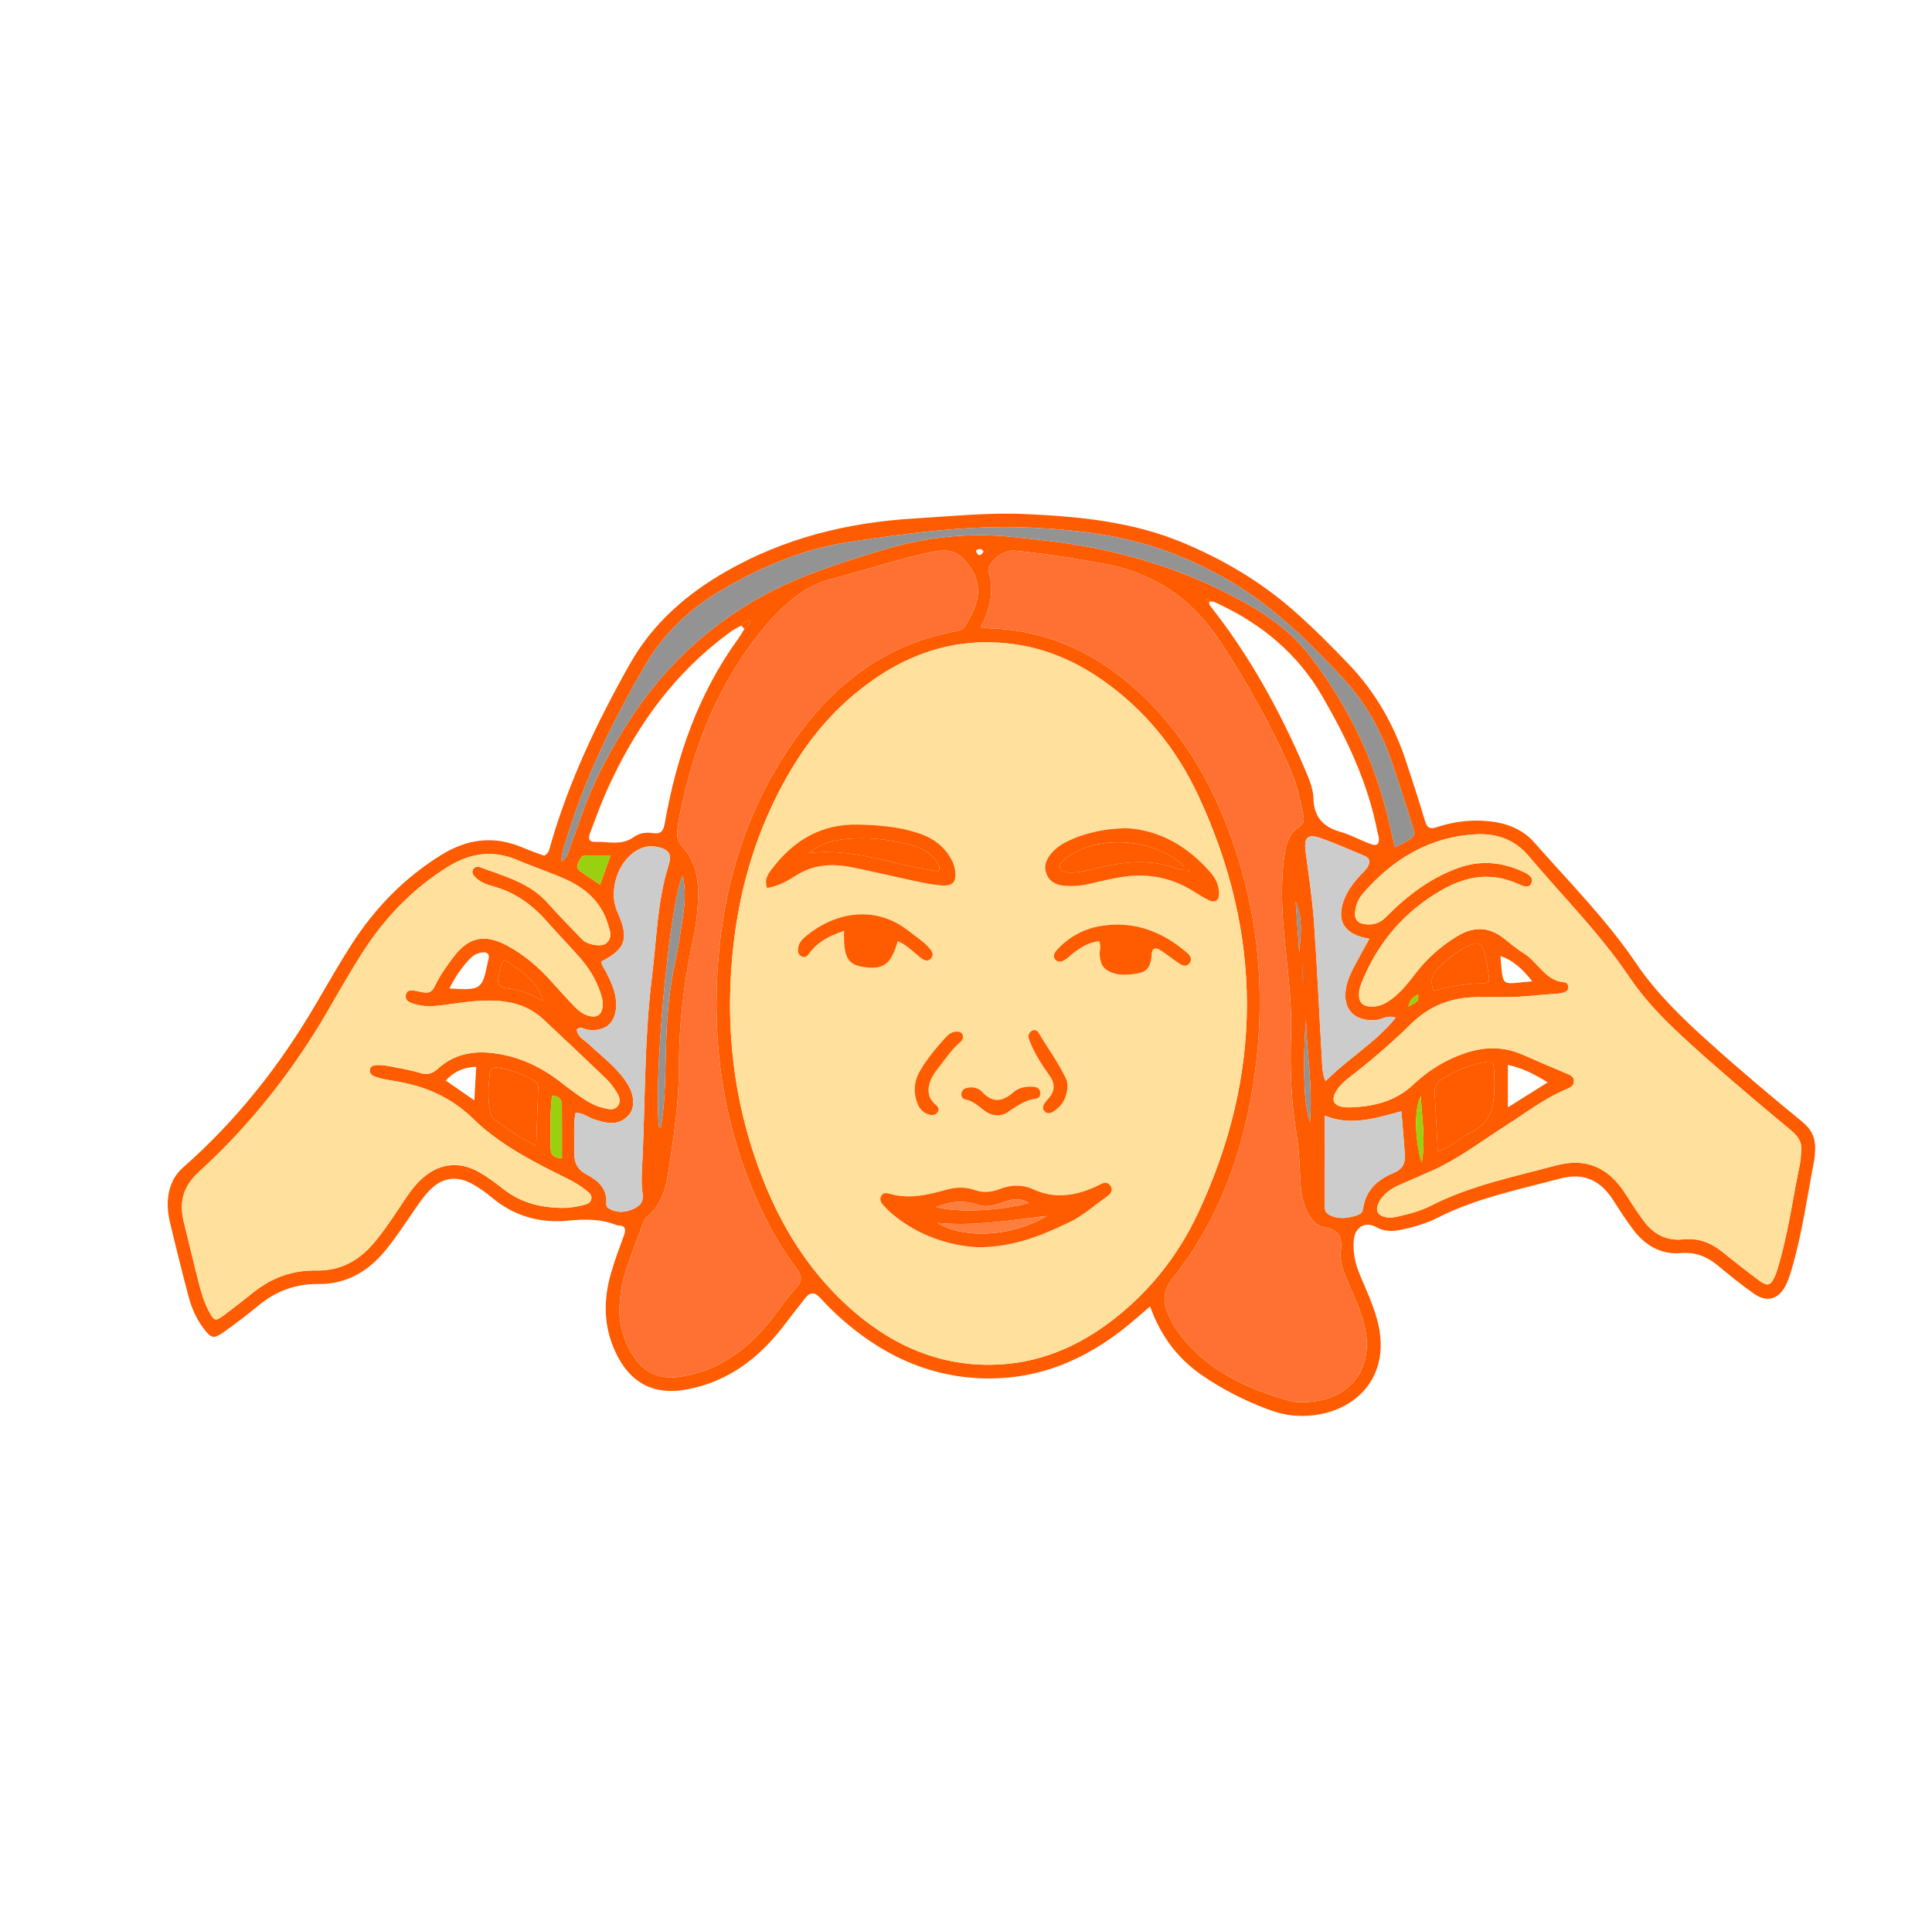 <svg xmlns="http://www.w3.org/2000/svg" viewBox="0 0 2515.45 2505.59"><defs><style>      .cls-1 {        fill: #ccc;      }      .cls-1, .cls-2, .cls-3, .cls-4, .cls-5, .cls-6, .cls-7, .cls-8 {        stroke-width: 0px;      }      .cls-2 {        fill: #99d00f;      }      .cls-3 {        fill: #ffe09c;      }      .cls-4 {        fill: none;      }      .cls-5 {        fill: #ff7133;      }      .cls-6 {        fill: #ff5b00;      }      .cls-7 {        fill: #939393;      }      .cls-8 {        fill: #ff7e3e;      }    </style></defs><g id="Capa_13" data-name="Capa 13"><path class="cls-6" d="M1497.41,1701.17c-10.81,9.28-19.19,16.73-27.84,23.85-57.91,47.66-123.36,74.26-199.38,69.41-66.92-4.27-123.81-32.41-173.59-76.1-10.09-8.85-19.66-18.38-28.71-28.29-6.89-7.54-12.92-7.93-19.14-.14-10.14,12.71-19.97,25.67-29.93,38.52-31.8,41.03-71.27,70.5-123.21,80.61-44.41,8.65-75.54-7.91-94.56-49.06-15.34-33.19-15.48-67.18-5.68-101.53,4.84-16.97,11.18-33.52,17.17-50.13,2.81-7.77,1.57-12.39-7.57-12.68-.7-.02-1.47,0-2.1-.26-20.6-8.32-41.31-8.07-63.46-5.87-36.2,3.6-70.13-5.92-98.9-30.04-7.55-6.33-15.72-12.15-24.27-17.04-21.38-12.23-40.57-9.63-57.6,8.28-7.74,8.14-14.09,17.68-20.5,26.98-12.05,17.47-23.56,35.3-37.19,51.64-22.52,27.01-50.74,43-86.37,42.66-29.77-.28-55.28,9.21-78.05,27.99-14.72,12.14-29.9,23.81-45.48,34.82-12.92,9.13-16.24,7.88-25.82-4.75-9.57-12.63-15.8-26.88-19.78-41.97-8.48-32.13-16.56-64.38-24.2-96.72-3.27-13.83-4.23-28.13-.5-42.1,2.96-11.08,8.5-21,17.28-28.7,69.83-61.23,126.45-133.17,173.27-213.12,15.37-26.24,30.41-52.71,46.87-78.27,30.25-46.99,68.35-86.18,116.29-115.83,33.85-20.93,68.25-25.51,105.14-10,9.71,4.08,19.69,7.5,28.8,10.94,6.42-3.03,6.77-8.27,8.06-12.77,23.95-83.48,60.94-161.25,103.46-236.6,29.71-52.65,73-90.73,125.17-120.64,76.67-43.96,159.21-64.02,246.75-69.21,48.03-2.85,95.9-7.89,144.09-5.64,69.43,3.23,138.24,9.83,203.41,36.93,52.67,21.91,101.15,50.43,144.21,88.06,25.62,22.39,49.55,46.46,72.99,71.04,34.29,35.95,58.22,78.11,73.83,125.07,8.7,26.17,17.19,52.41,25.07,78.83,2.69,9.01,6.65,10.61,15.23,7.79,23.11-7.61,46.79-10.41,71.16-7.36,21.95,2.74,41.41,10.93,55.95,27.44,45.33,51.45,93.87,100.29,132.5,157.31,26.09,38.5,59.14,70.46,93.27,101.22,39.93,35.98,81.02,70.73,122.67,104.72,12.51,10.21,17.54,21.41,17.04,36.4-.17,4.94-.4,9.95-1.33,14.79-9.22,47.85-15.75,96.27-29.78,143.11-2.02,6.74-4.24,13.58-7.51,19.77-9.2,17.44-24.45,21.7-40.61,10.35-16.19-11.37-31.66-23.84-46.86-36.52-14.21-11.85-29.23-18.24-48.48-16.62-26.03,2.19-46.65-9.88-62.09-30.3-9.37-12.39-17.81-25.52-26.19-38.62-16.37-25.58-38.32-36.34-68.71-28.24-53.9,14.36-108.82,25.32-159.21,50.76-15.21,7.68-31.51,12.59-48.21,15.99-11.21,2.28-21.71,2.7-32.7-3.53-13.64-7.73-27.23.19-28.87,15.9-1.4,13.49.71,26.88,5.31,39.67,3.11,8.64,6.91,17.03,10.53,25.47,5.57,13.01,10.84,26.1,14.53,39.81,21.88,81.15-37.99,128.73-105.48,124.89-12.77-.73-25.15-3.93-37.13-8.45-30.59-11.52-59.61-26.25-86.4-44.9-31-21.59-52.97-50.59-66.67-89.04ZM965.29,814.65c-11.12,4.88-20.4,12.56-29.77,20.01-66.26,52.61-112.34,120.32-146.37,196.86-7.73,17.38-14,35.41-20.88,53.17-2.39,6.16-2.27,11.85,6.17,11.55,17.14-.6,34.96,5.39,51.06-6.41,6.85-5.03,15.98-6.31,24.47-4.99,11.43,1.78,13.92-3.51,15.72-13.68,15.35-86.41,43.45-167.86,95.63-239.65,2.88-3.96,5.26-8.29,7.87-12.45,3.86-2.75,7.42-5.71,8.17-11.07-5.41.06-8.77,3.3-12.08,6.67ZM1575.41,783.33c-.41-2.51-2.12-3.2-4.34-2.91-.55.07-1.02.79-1.52,1.21,1.54,1.09,3.07,2.18,4.61,3.27.46,1.31.61,2.87,1.43,3.91,51.15,64.78,90.64,136.3,123.03,211.96,5.31,12.41,11.07,25.26,11.4,38.41.62,24.8,12.62,37.68,35.53,44.18,13.49,3.83,26.01,10.97,39.25,15.85,8.29,3.05,11.52-.25,10.31-9.2-.28-2.08-1.18-4.08-1.57-6.15-12.24-64.07-39.78-121.85-72.24-177.75-31.66-54.52-77.6-92.64-133.92-119.31-3.83-1.81-7.47-4.09-11.98-3.47ZM950.48,1305.19c-.2,67.09,9.63,132.63,30.54,196.31,26.04,79.31,65.96,150.22,129.81,205.61,51.42,44.61,110.5,70.93,179.7,70.06,61.16-.77,114.38-23.56,161.76-61.04,46.34-36.66,82.07-82.39,107.05-135.45,85.35-181.3,85.41-363.57.69-545-28.55-61.15-70.45-112.64-126.58-151.41-34.87-24.08-73-40.21-115.26-45.72-77.99-10.16-144.98,15.26-204.29,64.2-36.42,30.06-65.28,66.64-88.62,107.56-52.13,91.38-73.79,190.51-74.81,294.86ZM1959.3,1298.46c-12.73,0-25.45-.17-38.18.03-32.56.51-60.5,11.73-83.98,34.83-25.23,24.82-52.05,47.9-80.11,69.52-7.28,5.61-14.22,11.89-18.5,20.22-5.03,9.79-1.67,16.33,9.28,18.34,4.13.76,8.47.71,12.69.51,29.66-1.42,57.05-8.3,79.6-29.63,19.71-18.64,42.51-32.68,68.53-41.3,25.25-8.36,49.92-8.26,74.45,2.64,18.73,8.32,37.62,16.28,56.51,24.23,4.72,1.99,9.56,3.87,9.69,9.78.13,5.85-4.4,8.42-9.13,10.38-29.02,12.02-53.67,31.26-79.89,47.96-30.99,19.74-60.29,42.28-93.96,57.62-14.14,6.45-28.5,12.4-42.74,18.64-11.89,5.21-22.63,11.9-28.54,24.1-4.78,9.87-1.48,16.42,9.24,18.65,5.64,1.17,11.21.17,16.79-1.1,14.52-3.32,28.89-7.19,42.19-13.96,51.56-26.24,107.85-37.61,163.08-52.39,39.93-10.68,68.93,3.8,90.3,37.51,7.57,11.94,15.33,23.8,23.73,35.16,12.68,17.16,29.84,25.94,51.44,23.64,19.64-2.08,36.01,4.5,50.98,16.51,15.45,12.4,30.93,24.78,46.86,36.53,12.19,8.99,15.74,7.66,21.83-6.23,1.41-3.22,2.38-6.65,3.41-10.02,13.53-44.76,19.29-91.17,28.99-136.74.88-4.12.5-8.49,1.17-12.67,1.99-12.53-3.11-20.98-12.83-29.05-38.62-32.11-77.09-64.44-114.6-97.83-34.87-31.05-69.67-62.6-95.94-101.64-38.51-57.23-87.31-105.75-131.48-158.18-17.81-21.14-41.54-29.52-68.12-28.14-60.82,3.16-108.67,32.22-147.75,77.36-5.65,6.52-8.98,14.49-9.92,23.1-1.15,10.66,3.2,15.67,14.05,16.74,10.29,1.01,18.39-1.59,26.37-9.67,27.02-27.32,57.18-50.57,93.95-63.78,28.1-10.09,55.68-7.84,82.56,4.21,6.89,3.09,16.79,7.61,12.19,16.47-3.64,7.01-12.73,2.04-19.18-.74-34.11-14.69-66.13-8.92-97.38,9.02-47.12,27.05-80.85,65.66-102.05,115.5-2.5,5.89-5.02,11.73-5.43,18.19-.81,12.69,4.54,18.1,17.51,17.94,10.48-.13,18.96-5.02,26.86-11.27,11.77-9.32,20.82-21.12,29.91-32.89,14.88-19.26,32.93-34.91,53.69-47.59,20.28-12.38,39.98-12.57,59.27,1.94,9.04,6.8,17.51,14.53,27.13,20.37,18.75,11.39,27.93,36.23,53.6,37.92,2.51.17,4.61,3.08,4.64,6.33.03,3.28-2.14,5.42-4.66,6.37-3.24,1.22-6.84,1.79-10.33,2-22.58,1.33-45.07,4.71-67.79,4.52ZM731.64,1572.88c7.19.32,16.99-1.03,26.66-3.35,4.81-1.15,10.21-2.15,11.56-7.75,1.39-5.75-3.31-9.05-7.07-12.04-12.28-9.75-26.56-16.12-40.46-23.09-38.08-19.1-75.59-39.83-106.07-69.63-29.39-28.72-63.88-43.23-103.22-49.41-6.98-1.1-13.99-2.35-20.77-4.27-5.36-1.52-12.12-3.85-10.72-10.78,1.07-5.32,7.33-5.92,12.49-5.65,3.52.19,7.08.4,10.53,1.09,13.86,2.77,28,4.74,41.43,8.94,10.12,3.17,16.85,1.42,24.62-5.63,20.15-18.29,44.46-23.19,71.12-19.98,33.34,4.01,62.33,17.52,88.51,38.03,10.01,7.84,20.27,15.42,30.88,22.41,7.65,5.04,15.96,9.08,25.08,11.17,6.36,1.46,13.18,3.3,17.83-2.39,5.33-6.52,1.93-13.6-1.94-19.56-3.82-5.88-8.12-11.68-13.17-16.51-27.06-25.95-54.33-51.68-81.72-77.29-13.83-12.93-30.27-20.05-49.2-22.79-25.71-3.72-50.82.26-76.02,3.79-12.7,1.78-25.4,3.34-37.95.37-7.23-1.71-17.88-3.87-15.52-13.5,2.11-8.6,11.73-4.72,18.53-3.58,1.4.23,2.8.45,4.18.74,8.1,1.69,11.7-1.28,15.53-9.29,6.33-13.27,15.16-25.54,24.14-37.31,19.43-25.46,40.29-29.77,68.84-14.55,22.71,12.11,41.96,28.7,59.01,47.93,9.39,10.58,18.93,21.04,28.73,31.24,5.4,5.62,11.52,10.58,19.29,12.67,10.36,2.79,16.49-1.36,17.82-11.98.81-6.48-.94-12.59-2.98-18.69-5.7-17.06-15.05-32.02-26.79-45.39-14-15.95-28.89-31.12-42.9-47.07-19.15-21.8-41.7-37.97-70.03-45.66-8.15-2.21-16.26-5.14-22.56-11.25-3.11-3.02-5.94-6.62-3.1-11.09,2.15-3.4,5.96-3.61,9.46-2.29,30.99,11.63,63.69,19.82,87.11,46.07,14.6,16.36,29.91,32.1,45.2,47.83,6.91,7.11,25.12,10.17,31.22,5.03,8.8-7.4,4.84-16.7,2.16-25.44-8.48-27.68-28.12-45.52-53.29-57.19-20.49-9.5-42.2-16.3-62.96-25.27-32.72-14.15-62.85-10.08-92.77,8.68-45.92,28.81-82.18,66.85-111.03,112.19-15.18,23.86-29.27,48.44-43.4,72.95-45.6,79.06-101.45,150.14-168.82,211.55-21.44,19.54-26.17,40.32-19.59,66.41,6.74,26.74,12.96,53.61,19.8,80.32,3.16,12.32,6.98,24.53,13.11,35.78,6.47,11.89,8.34,12.37,19,4.38,13.02-9.76,25.9-19.72,38.57-29.92,24.11-19.4,51.35-29.02,82.43-28.43,30.38.58,54.61-12.53,73.93-35.39,13.73-16.25,25.48-33.93,37.18-51.65,7.02-10.63,14.12-21.22,23.31-30.18,22.75-22.19,50.08-26.26,77.59-10.49,10.99,6.3,21.21,14.09,31.24,21.91,21.58,16.81,46.2,23.88,75.93,24.3ZM1276.71,816.88c5.54.69,8.3,1.26,11.08,1.34,71.73,1.87,133.29,29.03,186.78,75.7,56.15,49,94.87,110.16,121.79,178.97,45.26,115.66,54.35,235.03,32.31,356.68-15.59,86.05-46.88,166.15-101.94,235.04-12.86,16.08-13.02,30.11-6.04,46.58,3.28,7.75,7.43,15.33,12.34,22.16,36.26,50.41,89.04,74.56,146.46,90.96,5.99,1.71,12.65,1.71,18.97,1.56,60.35-1.43,92.86-45.29,77.19-103.56-4.62-17.19-12.27-33.12-19.12-49.39-5.79-13.76-12.44-27.92-10.87-42.76,1.86-17.53-.24-28.36-20.67-31.81-12.95-2.19-20.79-14.08-25.52-26.48-3.28-8.6-5.27-17.56-5.9-26.84-1.54-22.58-1.61-45.44-5.36-67.66-7.21-42.84-8.72-85.82-7.31-129.01,1.12-34.08-2.37-67.79-5.93-101.59-4.67-44.33-8.97-88.75-2.55-133.33,2.07-14.36,5.94-27.94,18.81-36.49,5.61-3.72,7.17-7.86,5.86-14.23-4.01-19.38-7.57-38.77-15.48-57.18-25.2-58.64-56.32-113.88-91.01-167.47-36.25-55.98-85.04-91.06-150.91-103.45-39.67-7.46-79.4-13.88-119.56-17.57-14.77-1.36-36.41,16.3-32.87,28.1,7.48,24.9,1.83,47.34-10.52,71.74ZM806.48,1709.17c-.02,14.2,5.48,35.35,14.79,51.44,15.64,27.05,36.59,36.91,67.64,31.62,45.5-7.75,80.82-32.45,109.77-67.11,13.14-15.73,24.33-33.14,38.03-48.31,8.68-9.61,7.32-15.59.18-25.1-21.29-28.36-38.3-59.35-52.51-91.88-43.14-98.75-57.64-202.27-49.25-308.99,7.07-89.92,30.62-175.51,77.43-253.36,53.84-89.54,125.59-156.22,232.62-175.67,5.13-.93,9.2-2.38,12-7.32,6.31-11.11,12.68-22.19,15.12-34.87,3.79-19.68-3.28-35.69-16.41-50.3-12.09-13.45-25.55-14.05-42.19-10.65-44.42,9.08-87.18,24.03-130.98,35.16-19.73,5.01-36.61,14.43-52.09,27.21-13.15,10.86-25.01,22.95-35.84,36.06-52.41,63.42-84.9,136.4-103.51,216.04-3.7,15.83-7.77,31.56-9.32,47.83-.77,8.05-.18,14.81,6,21.32,15.4,16.23,20.62,36.46,20.95,58.42.33,22.08-2.55,43.89-7.13,65.26-11.46,53.46-17.83,107.37-17.76,162.04.07,46.87-6.89,93.04-14.03,139.17-3.29,21.24-9.06,41.57-26.59,56.21-3.35,2.8-5.11,6.56-6.59,10.66-6.5,17.94-13.66,35.65-19.76,53.71-6.12,18.11-10.76,36.64-10.56,61.4ZM1816.25,1103.22c5.05-2.42,7.64-3.5,10.07-4.85,16.88-9.35,17.02-9.42,11.46-26.96-8.11-25.62-16.16-51.26-24.79-76.7-13.54-39.93-32.8-76.77-61.42-108.12-30.09-32.96-61.43-64.67-96.32-92.64-40.09-32.13-84.48-56.7-132.51-74.81-58.33-21.99-119.25-29.2-181-32.06-78.94-3.66-156.63,6.94-234.43,18.42-61.47,9.07-116.84,32.68-169.57,63.91-40.3,23.86-73.5,55.34-97.19,95.93-42.48,72.77-79.32,148.17-103.56,229.21-2.59,8.65-6.43,17.14-5.77,27.14,8.13-4.89,9.04-13.17,11.71-20.2,8.94-23.59,16.41-47.8,26.36-70.94,14.14-32.87,31.83-64.02,51.3-94.05,39.89-61.52,90.84-111.31,153.7-149.79,54.48-33.36,114.15-52.11,174.48-70.41,55-16.68,110.66-22.98,167.72-17.22,23.22,2.34,46.46,4.77,69.55,8.09,87.03,12.5,169.23,39.13,245.43,83.69,29.12,17.03,54.66,37.88,75.13,64.64,49.24,64.38,83.71,135.82,101.91,214.95,2.34,10.19,4.8,20.36,7.73,32.78ZM783.11,1252.07c.26,5.84,4.35,10.05,6.77,14.95,6.6,13.39,12.74,26.88,12.37,42.26-.55,23.22-14.4,34.72-37.37,31.58-4.45-.61-8.97-5.05-13.98-.29.97,9.63,9.52,13.4,15.44,18.91,16.02,14.92,33.67,28.22,46.77,46.02,12.93,17.57,15.02,36.02,5.16,46.84-13.34,14.64-29.25,10.22-45.21,5.12-7.66-2.45-14.11-9.06-23.87-8.06-2.91,17.73-1.02,34.59-1.39,51.39-.3,13.38,3.85,22.22,16.42,28.82,14.67,7.7,27.01,18.63,25.09,38.18-.17,1.74,1.07,4.49,2.52,5.37,9.72,5.99,20.1,6.17,30.49,1.99,8.98-3.61,16.06-8.35,14.33-20.27-1.31-9.03-1.5-18.36-1.01-27.5,4.62-85.35,2.69-171.01,13.28-256.08,6.01-48.28,6.71-97.25,21.48-144.27,4.63-14.75.94-20.43-13.3-23.91-10.06-2.46-19.54-.71-28.52,4.65-24.66,14.72-36.68,53.04-24.79,79.53,15.61,34.76,11.32,48.27-20.7,64.76ZM1782.93,1222.42c-33.31-5.13-44.18-24.21-32.17-52.96,4.68-11.2,12.11-20.66,20.19-29.61,3.3-3.66,7.35-6.88,9.79-11.04,3.09-5.27,3.32-11.13-3.64-14.03-19.52-8.15-38.85-16.9-58.82-23.76-16.15-5.55-20.8.3-18.39,18.06,4.17,30.72,8.76,61.47,10.95,92.36,4.2,59.12,6.72,118.35,10.25,177.52.55,9.19.32,18.84,4.75,28.94,29.65-29.94,65.07-50.06,91.33-82.6-11.09-4.18-18.24,2.64-26.42,3.13-27.76,1.66-43-14.45-38.29-41.68,1.84-10.62,6.46-20.13,11.36-29.5,5.86-11.21,12.13-22.19,19.09-34.85ZM1824.61,1447.1c-32.89,8.82-65.37,19.73-99.69,5.73,0,40.29.09,79.71-.09,119.12-.03,7.19,4.36,9.79,9.91,11.82,11.25,4.11,22.16,2.08,33.07-1.63,4.64-1.57,6.42-4.52,7.09-9.22,3.4-23.62,19.38-37.23,39.65-45.6,12.3-5.08,15.36-13.23,14.53-24.64-1.32-18.23-2.92-36.43-4.49-55.58ZM1871.95,1499.69c18.51-7.54,31.1-19.2,45.87-26.64,20.69-10.42,26.05-28.05,27.53-48.36.71-9.8.39-19.72-.02-29.56-.54-13.07-1.91-14.21-15.35-11.49-18.81,3.8-36.14,11.33-52.44,21.55-7.51,4.71-10.21,10.58-9.62,19.29,1.6,23.81,2.61,47.67,4.05,75.21ZM698.1,1492.23c.94-26.93,1.81-51.3,2.63-75.66.16-4.73-2.28-7.78-6.33-10.02-14.29-7.91-29.29-13.66-45.51-16.22-7.1-1.12-10.67,1.57-11.39,8.55-1.6,15.46-2.44,30.9.18,46.35.85,5.01,2.16,9.74,6.48,12.81,16.47,11.7,32.62,23.96,53.95,34.2ZM858.38,1468.96c3.44-2.36,2.83-6.13,3.34-9.52,4.56-30.16,4.32-60.6,5.18-90.97,1.06-37.47,3.36-74.76,11.35-111.59,4.79-22.06,8.03-44.49,11.37-66.83,2.34-15.67,3.04-31.46-.56-50.22-17.63,33.52-39.18,276.45-30.68,329.13ZM1865.85,1289.93c22.12-4.96,43.39-9.67,65.31-9.39,4.91.06,8.46-2.13,7.52-7.58-2.03-11.79-2.96-23.77-6.88-35.25-3.4-9.93-9.71-11.22-18.08-7.2-17.4,8.36-32.44,20-45.04,34.58-6.14,7.1-5,15.47-2.83,24.84ZM1963.24,1442c17.56-11.02,33.85-21.24,51.92-32.57-17.1-10.41-32.7-18.71-51.92-22.74v55.31ZM585.14,1287.18c41.12,2.64,42.79,1.44,49.98-34.4.28-1.38.78-2.72,1.06-4.1,1.38-6.8-2.11-9.21-8.22-8.45-5.71.72-10.91,3.02-15.05,7.17-11.46,11.48-20.3,24.71-27.77,39.78ZM657.01,1249.55c-6.79,8.2-6.54,16.08-8,23.57-1.74,8.98,1.66,13.05,10.44,13.8,15.42,1.31,29.6,7,47.56,16.17-8.97-30.08-31.75-39.36-50-53.55ZM617.62,1432.87c.88-15.83,1.63-29.32,2.43-43.74-16.82.64-28.98,6.29-39.74,17.9,13.02,9.02,24.19,16.75,37.31,25.84ZM718.69,1426.66c-2.7,22.51-1.89,45.01-1.83,67.48.02,7.82,2.16,14.06,14.77,13.9,0-23.12.17-46.29-.1-69.46-.09-7.29-4.26-11.58-12.83-11.91ZM795,1113.86c-12.86,0-21.96.22-31.05-.07-7.54-.24-8.91,5.58-11.26,10.54-2.79,5.9.71,9,5.21,11.91,7.42,4.8,14.67,9.88,23.4,15.8,4.57-12.74,8.52-23.74,13.69-38.18ZM1994.94,1277.91c-13.25-17.65-27.42-28.68-41.44-32.93,4.03,42.36-.55,36.32,41.44,32.93ZM1705.51,1461.87c4.1-48.45-4.65-94.95-5.1-134.78-1.41,16.16-2.58,39.29-2.39,62.49.2,23.84.43,47.65,7.49,72.29ZM1849.91,1427.52c-8.85,15.78-7.88,57,1.12,86.46,5.37-30.25.29-56.7-1.12-86.46ZM1691.62,1240.25c1.43-21.37,5.64-42.95-4.7-66.03,1.69,23.72,3.19,44.87,4.7,66.03ZM1833.85,1310.97c4.83-4.36,15.36-4.67,12.15-15.98-6.72,3.8-11.33,8.3-12.15,15.98ZM1696.56,1279.25c-.29-.26-.58-.53-.87-.79v-22.27c.29,0,.58-.01.87-.02v23.08ZM1280.54,718.47c-1.33-3.51-3.88-3.78-6.44-3.23-1.68.36-4.45.79-2.87,3.66,1.15,2.09,2.41,5.16,5.68,3.56,1.56-.76,2.54-2.74,3.62-3.99Z"></path><path class="cls-3" d="M950.48,1305.19c1.01-104.35,22.68-203.48,74.81-294.86,23.34-40.92,52.2-77.51,88.62-107.56,59.31-48.94,126.3-74.36,204.29-64.2,42.25,5.5,80.39,21.63,115.26,45.72,56.13,38.77,98.03,90.26,126.58,151.41,84.72,181.43,84.66,363.7-.69,545-24.98,53.07-60.71,98.8-107.05,135.45-47.38,37.48-100.6,60.27-161.76,61.04-69.2.87-128.28-25.45-179.7-70.06-63.85-55.39-103.76-126.3-129.81-205.61-20.91-63.68-30.75-129.22-30.54-196.31ZM1272.64,1624.1c47.41.08,83.74-15.44,119.57-32.54,17.99-8.59,32.73-22.1,48.88-33.46,4.65-3.27,8.87-8.16,4.57-14.31-3.44-4.92-8.49-3.93-13.28-1.4-2.49,1.32-5.05,2.52-7.63,3.67-26.22,11.65-52.43,15.11-79.74,2.54-13.93-6.41-29.01-5.84-43.44-.2-10.96,4.29-21.61,5.18-32.98,1.1-12.34-4.42-25.16-3.42-37.59.09-24.01,6.77-48,12.08-72.94,4.9-4.16-1.2-8.72-1.53-11,3.29-2.08,4.39.1,8.35,2.98,11.53,3.78,4.17,7.78,8.22,12.12,11.81,33.95,28.11,73.55,40.92,110.49,42.98ZM998.67,1156.23c14.76-2.21,26.65-9.1,37.61-16.1,23.23-14.85,47.75-15.88,73.29-10.72,26.94,5.43,53.68,11.86,80.57,17.55,11.7,2.48,23.49,5.14,35.37,6.02,15.61,1.16,20.25-4.83,17.81-20.41-1.23-7.84-4.79-14.71-9.37-21.06-9.9-13.72-23.6-21.89-39.44-26.99-25.13-8.08-51.11-10.16-77.24-10.75-47.66-1.08-83.9,20.48-112,57.52-5,6.6-10.52,13.44-6.59,24.95ZM1466.38,1078.42c-27.67.77-51.09,5.51-73.29,15.6-8.4,3.82-16.28,8.55-22.65,15.43-7.68,8.3-12.27,17.68-7.7,28.95,4.19,10.33,13.18,14.23,23.7,15.04,9.92.76,19.77.17,29.52-2.03,13.1-2.96,26.17-6.1,39.36-8.58,34.73-6.53,67.51-1.46,97.84,17.29,6.61,4.09,13.19,8.31,20.12,11.81,8.38,4.24,13.78,1.09,13.85-8.07.09-10.32-4.02-19.57-10.58-27.15-29.94-34.64-66.9-55.94-110.18-58.29ZM1098.99,1212.06c-1,33.89,4.49,43.78,24.31,46.95,26.76,4.28,36.88-3.02,45.46-33.35,11.65,4.34,19.73,13.42,29.03,20.77,4.58,3.62,9.98,7.14,14.75,1.09,3.69-4.67.55-9.47-2.85-13.27-8.08-9.03-18.35-15.41-27.83-22.78-40.66-31.64-92.14-25.73-132.51,7.62-4.4,3.63-8.46,7.64-9.76,13.48-1.12,5.06-1.13,10.23,4.22,12.89,4.77,2.37,7.64-.97,10.31-4.63,10.87-14.87,26.32-22.51,44.87-28.78ZM1431.06,1225.54c3.4,7.39.12,12.85.74,18.35.81,7.22,2.27,14.46,8.45,18.67,13.28,9.05,28.36,7.3,42.89,4.58,12.61-2.37,15.62-12.57,16.24-24.01.57-10.53,6.7-9.05,12.88-4.95,7.62,5.05,14.73,10.9,22.36,15.93,4.76,3.14,10.46,5.98,14.64-.69,3.25-5.19.07-9.36-3.91-12.78-31.39-27.04-67.18-41.12-109.01-35.27-23.73,3.32-44.19,14.02-60.43,31.95-2.81,3.1-5.4,7.31-2.46,11.48,3.62,5.14,8.8,3.75,13.14,1,4.14-2.62,7.61-6.26,11.55-9.23,9.59-7.23,19.59-13.62,32.92-15ZM1245.76,1343.36c-6.19-.03-10.79,3.34-14.6,7.58-12.27,13.65-24.16,27.73-33.4,43.62-6.99,12.03-8.69,25.4-4.47,38.89,2.61,8.33,7.28,15.42,16.42,17.92,4.27,1.17,8.58.78,11.23-3.38,2.39-3.73.18-7.1-2.5-9.27-10.38-8.43-11.32-19.23-7.32-30.63,2.05-5.85,5.75-11.36,9.65-16.27,9.63-12.13,18.09-25.28,30.08-35.46,2.87-2.43,3.74-6.2,2.14-9.66-1.27-2.73-4.3-3.34-7.23-3.35ZM1389.92,1413.99c-.39-2.44-.25-5.49-1.38-7.95-9.93-21.78-24.45-40.87-36.42-61.46-1.55-2.67-5.55-4.64-9.24-1.95-3.11,2.27-4.52,5.68-3.45,9.24,1.4,4.68,3.41,9.21,5.53,13.62,5.82,12.08,13.04,23.31,20.94,34.13,7.54,10.33,8.5,20.57-.62,30.61-1.89,2.08-3.8,4.19-5.32,6.53-2,3.09-2.89,6.71-.4,9.79,3.2,3.96,7.57,3.46,11.4,1.11,12.38-7.59,18.3-18.98,18.96-33.69ZM1300.63,1452.48c2.36-.7,6.12-1.02,8.98-2.79,12.45-7.72,23.8-17.4,39.28-19.08,3.56-.39,5.91-3.8,5.56-7.8-.45-5.07-4.1-7.14-8.6-7.58-9.44-.92-19,.85-25.91,6.8-14.43,12.41-27.26,15.11-41.4-.31-4.73-5.16-12.19-6.85-19.62-5.04-3.68.89-6.38,3.12-7.1,6.86-.77,4,1.42,7.51,4.98,8.12,11.11,1.91,18.29,10,26.89,15.89,4.78,3.27,10.08,4.8,16.94,4.93Z"></path><path class="cls-3" d="M1959.3,1298.46c22.72.19,45.21-3.19,67.79-4.52,3.49-.2,7.09-.78,10.33-2,2.52-.95,4.69-3.09,4.66-6.37-.03-3.25-2.13-6.17-4.64-6.33-25.67-1.69-34.85-26.53-53.6-37.92-9.62-5.84-18.09-13.57-27.13-20.37-19.29-14.51-38.99-14.32-59.27-1.94-20.76,12.68-38.81,28.32-53.69,47.59-9.09,11.77-18.14,23.57-29.91,32.89-7.89,6.25-16.37,11.14-26.86,11.27-12.98.16-18.32-5.25-17.51-17.94.41-6.46,2.92-12.31,5.43-18.19,21.2-49.84,54.93-88.46,102.05-115.5,31.24-17.94,63.27-23.71,97.38-9.02,6.45,2.78,15.54,7.75,19.18.74,4.6-8.86-5.3-13.39-12.19-16.47-26.89-12.05-54.47-14.31-82.56-4.21-36.77,13.21-66.93,36.45-93.95,63.78-7.99,8.08-16.08,10.68-26.37,9.67-10.85-1.07-15.2-6.07-14.05-16.74.93-8.61,4.27-16.58,9.92-23.1,39.08-45.14,86.93-74.2,147.75-77.36,26.58-1.38,50.31,7,68.12,28.14,44.17,52.43,92.96,100.95,131.48,158.18,26.27,39.04,61.07,70.59,95.94,101.64,37.51,33.39,75.98,65.72,114.6,97.83,9.71,8.07,14.81,16.53,12.83,29.05-.66,4.18-.29,8.55-1.17,12.67-9.71,45.57-15.46,91.98-28.99,136.74-1.02,3.38-1.99,6.8-3.41,10.02-6.09,13.9-9.64,15.22-21.83,6.23-15.93-11.75-31.41-24.13-46.86-36.53-14.97-12.01-31.34-18.6-50.98-16.51-21.6,2.29-38.75-6.48-51.44-23.64-8.4-11.36-16.16-23.22-23.73-35.16-21.37-33.71-50.37-48.2-90.3-37.51-55.23,14.78-111.52,26.14-163.08,52.39-13.29,6.77-27.67,10.64-42.19,13.96-5.58,1.28-11.15,2.28-16.79,1.1-10.72-2.23-14.02-8.78-9.24-18.65,5.91-12.19,16.66-18.89,28.54-24.1,14.24-6.23,28.6-12.19,42.74-18.64,33.67-15.35,62.97-37.89,93.96-57.62,26.22-16.7,50.87-35.94,79.89-47.96,4.73-1.96,9.26-4.53,9.13-10.38-.13-5.92-4.97-7.8-9.69-9.78-18.89-7.95-37.78-15.91-56.51-24.23-24.53-10.9-49.2-11-74.45-2.64-26.02,8.62-48.82,22.66-68.53,41.3-22.56,21.32-49.95,28.21-79.6,29.63-4.22.2-8.56.25-12.69-.51-10.95-2.01-14.32-8.55-9.28-18.34,4.28-8.33,11.22-14.61,18.5-20.22,28.06-21.62,54.89-44.7,80.11-69.52,23.48-23.1,51.41-34.31,83.98-34.83,12.72-.2,25.45-.03,38.18-.03Z"></path><path class="cls-3" d="M731.64,1572.88c-29.73-.42-54.35-7.48-75.93-24.3-10.03-7.81-20.24-15.61-31.24-21.91-27.51-15.76-54.83-11.7-77.59,10.49-9.19,8.96-16.3,19.55-23.31,30.18-11.7,17.72-23.45,35.4-37.18,51.65-19.32,22.86-43.56,35.97-73.93,35.39-31.09-.59-58.33,9.03-82.43,28.43-12.67,10.2-25.56,20.16-38.57,29.92-10.66,8-12.52,7.51-19-4.38-6.13-11.25-9.95-23.46-13.11-35.78-6.84-26.71-13.06-53.58-19.8-80.32-6.58-26.09-1.86-46.87,19.59-66.41,67.38-61.41,123.23-132.49,168.82-211.55,14.14-24.51,28.22-49.09,43.4-72.95,28.85-45.34,65.11-83.38,111.03-112.19,29.91-18.77,60.04-22.83,92.77-8.68,20.75,8.97,42.47,15.78,62.96,25.27,25.17,11.67,44.81,29.51,53.29,57.19,2.68,8.75,6.64,18.04-2.16,25.44-6.1,5.13-24.31,2.08-31.22-5.03-15.28-15.73-30.6-31.47-45.2-47.83-23.42-26.24-56.12-34.44-87.11-46.07-3.5-1.31-7.31-1.11-9.46,2.29-2.83,4.47,0,8.07,3.1,11.09,6.3,6.11,14.42,9.04,22.56,11.25,28.33,7.69,50.88,23.86,70.03,45.66,14,15.95,28.89,31.12,42.9,47.07,11.74,13.37,21.1,28.33,26.79,45.39,2.04,6.1,3.79,12.22,2.98,18.69-1.33,10.62-7.46,14.77-17.82,11.98-7.77-2.09-13.9-7.05-19.29-12.67-9.8-10.2-19.34-20.65-28.73-31.24-17.06-19.23-36.3-35.82-59.01-47.93-28.56-15.22-49.41-10.91-68.84,14.55-8.98,11.77-17.81,24.04-24.14,37.31-3.83,8.02-7.43,10.98-15.53,9.29-1.38-.29-2.78-.5-4.18-.74-6.8-1.14-16.42-5.03-18.53,3.58-2.36,9.63,8.29,11.79,15.52,13.5,12.54,2.97,25.25,1.41,37.95-.37,25.19-3.53,50.31-7.51,76.02-3.79,18.93,2.74,35.37,9.86,49.2,22.79,27.39,25.6,54.66,51.34,81.72,77.29,5.04,4.84,9.34,10.63,13.17,16.51,3.87,5.96,7.27,13.04,1.94,19.56-4.66,5.69-11.47,3.85-17.83,2.39-9.12-2.09-17.43-6.13-25.08-11.17-10.61-7-20.87-14.57-30.88-22.41-26.19-20.51-55.17-34.02-88.51-38.03-26.66-3.2-50.97,1.69-71.12,19.98-7.77,7.05-14.5,8.79-24.62,5.63-13.43-4.2-27.57-6.17-41.43-8.94-3.45-.69-7.01-.9-10.53-1.09-5.16-.27-11.42.32-12.49,5.65-1.4,6.93,5.36,9.26,10.72,10.78,6.78,1.92,13.79,3.18,20.77,4.27,39.35,6.18,73.84,20.68,103.22,49.41,30.49,29.8,67.99,50.54,106.07,69.63,13.9,6.97,28.18,13.34,40.46,23.09,3.76,2.99,8.46,6.29,7.07,12.04-1.36,5.61-6.75,6.6-11.56,7.75-9.68,2.32-19.47,3.67-26.66,3.35Z"></path><path class="cls-5" d="M1276.71,816.88c12.35-24.41,18.01-46.84,10.52-71.74-3.55-11.8,18.09-29.45,32.87-28.1,40.16,3.69,79.89,10.11,119.56,17.57,65.88,12.38,114.66,47.47,150.91,103.45,34.7,53.58,65.82,108.83,91.01,167.47,7.91,18.41,11.47,37.8,15.48,57.18,1.32,6.37-.25,10.5-5.86,14.23-12.87,8.55-16.74,22.12-18.81,36.49-6.41,44.58-2.11,89,2.55,133.33,3.56,33.79,7.05,67.51,5.93,101.59-1.42,43.19.09,86.17,7.31,129.01,3.74,22.23,3.82,45.08,5.36,67.66.63,9.28,2.62,18.24,5.9,26.84,4.73,12.41,12.57,24.3,25.52,26.48,20.43,3.45,22.53,14.28,20.67,31.81-1.57,14.84,5.08,29,10.87,42.76,6.85,16.27,14.5,32.2,19.12,49.39,15.67,58.27-16.84,102.13-77.19,103.56-6.32.15-12.98.15-18.97-1.56-57.42-16.39-110.19-40.55-146.46-90.96-4.91-6.83-9.05-14.41-12.34-22.16-6.98-16.48-6.82-30.5,6.04-46.58,55.07-68.89,86.35-148.99,101.94-235.04,22.04-121.65,12.94-241.01-32.31-356.68-26.92-68.8-65.63-129.97-121.79-178.97-53.49-46.67-115.04-73.82-186.78-75.7-2.78-.07-5.54-.65-11.08-1.34Z"></path><path class="cls-5" d="M806.48,1709.17c-.2-24.76,4.44-43.29,10.56-61.4,6.1-18.07,13.26-35.77,19.76-53.71,1.48-4.09,3.24-7.86,6.59-10.66,17.53-14.65,23.3-34.97,26.59-56.21,7.14-46.13,14.09-92.31,14.03-139.17-.08-54.67,6.3-108.58,17.76-162.04,4.58-21.37,7.46-43.18,7.13-65.26-.33-21.96-5.54-42.19-20.95-58.42-6.18-6.51-6.77-13.27-6-21.32,1.55-16.27,5.62-32,9.32-47.83,18.62-79.63,51.1-152.61,103.51-216.04,10.83-13.11,22.7-25.2,35.84-36.06,15.47-12.78,32.36-22.2,52.09-27.21,43.81-11.12,86.56-26.08,130.98-35.16,16.64-3.4,30.11-2.8,42.19,10.65,13.13,14.6,20.19,30.62,16.41,50.3-2.44,12.68-8.81,23.76-15.12,34.87-2.8,4.94-6.87,6.39-12,7.32-107.04,19.45-178.78,86.13-232.62,175.67-46.81,77.85-70.36,163.44-77.43,253.36-8.39,106.72,6.11,210.24,49.25,308.99,14.21,32.53,31.22,63.52,52.51,91.88,7.14,9.51,8.5,15.49-.18,25.1-13.7,15.17-24.89,32.58-38.03,48.31-28.95,34.66-64.27,59.36-109.77,67.11-31.05,5.29-51.99-4.57-67.64-31.62-9.3-16.09-14.81-37.24-14.79-51.44Z"></path><path class="cls-7" d="M1816.25,1103.22c-2.93-12.42-5.39-22.59-7.73-32.78-18.19-79.13-52.67-150.57-101.91-214.95-20.47-26.76-46.01-47.61-75.13-64.64-76.2-44.56-158.41-71.19-245.43-83.69-23.1-3.32-46.33-5.75-69.55-8.09-57.06-5.76-112.73.54-167.72,17.22-60.33,18.3-120,37.05-174.48,70.41-62.85,38.49-113.81,88.27-153.7,149.79-19.47,30.03-37.16,61.18-51.3,94.05-9.95,23.14-17.42,47.35-26.36,70.94-2.66,7.03-3.58,15.31-11.71,20.2-.66-10,3.18-18.49,5.77-27.14,24.24-81.04,61.08-156.44,103.56-229.21,23.69-40.59,56.89-72.06,97.19-95.93,52.73-31.23,108.11-54.84,169.57-63.91,77.8-11.48,155.49-22.08,234.43-18.42,61.75,2.86,122.66,10.07,181,32.06,48.03,18.11,92.42,42.68,132.51,74.81,34.89,27.97,66.23,59.68,96.32,92.64,28.62,31.35,47.88,68.19,61.42,108.12,8.63,25.44,16.67,51.09,24.79,76.7,5.56,17.54,5.42,17.61-11.46,26.96-2.43,1.35-5.02,2.43-10.07,4.85Z"></path><path class="cls-1" d="M783.11,1252.07c32.01-16.48,36.31-29.99,20.7-64.76-11.89-26.49.13-64.81,24.79-79.53,8.97-5.36,18.46-7.11,28.52-4.65,14.23,3.48,17.93,9.16,13.3,23.91-14.77,47.01-15.47,95.99-21.48,144.27-10.59,85.08-8.66,170.74-13.28,256.08-.49,9.13-.31,18.47,1.01,27.5,1.73,11.92-5.35,16.66-14.33,20.27-10.4,4.18-20.77,4-30.49-1.99-1.44-.89-2.69-3.64-2.52-5.37,1.92-19.54-10.43-30.48-25.09-38.18-12.57-6.6-16.72-15.44-16.42-28.82.37-16.8-1.52-33.66,1.39-51.39,9.76-1,16.21,5.61,23.87,8.06,15.97,5.1,31.87,9.52,45.21-5.12,9.86-10.81,7.76-29.27-5.16-46.84-13.1-17.8-30.75-31.11-46.77-46.02-5.92-5.51-14.47-9.28-15.44-18.91,5-4.76,9.52-.32,13.98.29,22.98,3.14,36.82-8.37,37.37-31.58.36-15.38-5.77-28.87-12.37-42.26-2.42-4.9-6.5-9.11-6.77-14.95Z"></path><path class="cls-1" d="M1782.93,1222.42c-6.96,12.66-13.23,23.64-19.09,34.85-4.9,9.37-9.52,18.88-11.36,29.5-4.71,27.22,10.53,43.33,38.29,41.68,8.18-.49,15.33-7.31,26.42-3.13-26.26,32.54-61.68,52.66-91.33,82.6-4.43-10.1-4.21-19.76-4.75-28.94-3.53-59.17-6.06-118.4-10.25-177.52-2.19-30.89-6.78-61.64-10.95-92.36-2.41-17.76,2.24-23.62,18.39-18.06,19.97,6.87,39.3,15.61,58.82,23.76,6.96,2.91,6.73,8.77,3.64,14.03-2.44,4.16-6.49,7.37-9.79,11.04-8.08,8.95-15.51,18.41-20.19,29.61-12.02,28.75-1.14,47.83,32.17,52.96Z"></path><path class="cls-1" d="M1824.61,1447.1c1.56,19.15,3.16,37.36,4.49,55.58.83,11.41-2.24,19.57-14.53,24.64-20.27,8.37-36.25,21.98-39.65,45.6-.68,4.7-2.46,7.65-7.09,9.22-10.91,3.71-21.82,5.74-33.07,1.63-5.55-2.03-9.94-4.63-9.91-11.82.18-39.41.09-78.83.09-119.12,34.32,13.99,66.8,3.09,99.69-5.73Z"></path><path class="cls-6" d="M1871.95,1499.69c-1.44-27.54-2.44-51.4-4.05-75.21-.59-8.71,2.11-14.58,9.62-19.29,16.3-10.21,33.63-17.75,52.44-21.55,13.44-2.72,14.81-1.58,15.35,11.49.41,9.84.74,19.76.02,29.56-1.48,20.3-6.84,37.93-27.53,48.36-14.76,7.44-27.36,19.1-45.87,26.64Z"></path><path class="cls-6" d="M698.1,1492.23c-21.33-10.24-37.47-22.5-53.95-34.2-4.32-3.07-5.63-7.79-6.48-12.81-2.62-15.45-1.78-30.89-.18-46.35.72-6.99,4.29-9.68,11.39-8.55,16.22,2.57,31.22,8.31,45.51,16.22,4.05,2.24,6.49,5.3,6.33,10.02-.82,24.36-1.69,48.73-2.63,75.66Z"></path><path class="cls-7" d="M858.39,1468.96c-8.5-52.69,13.04-295.62,30.67-329.14,3.59,18.75,2.9,34.54.56,50.22-3.34,22.35-6.59,44.77-11.37,66.83-7.99,36.83-10.29,74.12-11.35,111.59-.86,30.37-.61,60.81-5.18,90.97-.51,3.38.1,7.16-3.33,9.52Z"></path><path class="cls-6" d="M1865.85,1289.93c-2.17-9.37-3.31-17.74,2.83-24.84,12.6-14.57,27.63-26.21,45.04-34.58,8.36-4.02,14.68-2.74,18.08,7.2,3.93,11.48,4.86,23.46,6.88,35.25.94,5.45-2.62,7.65-7.52,7.58-21.92-.28-43.2,4.43-65.31,9.39Z"></path><path class="cls-6" d="M657.01,1249.55c18.25,14.19,41.03,23.46,50,53.55-17.96-9.18-32.14-14.86-47.56-16.17-8.78-.75-12.18-4.82-10.44-13.8,1.46-7.49,1.21-15.37,8-23.57Z"></path><path class="cls-2" d="M718.69,1426.66c8.57.33,12.75,4.63,12.83,11.91.27,23.17.1,46.35.1,69.46-12.61.16-14.75-6.09-14.77-13.9-.05-22.46-.86-44.96,1.83-67.48Z"></path><path class="cls-2" d="M795,1113.86c-5.18,14.43-9.12,25.43-13.69,38.18-8.74-5.92-15.98-11-23.4-15.8-4.5-2.91-8-6.01-5.21-11.91,2.35-4.96,3.72-10.78,11.26-10.54,9.08.29,18.18.07,31.05.07Z"></path><path class="cls-7" d="M1705.51,1461.87c-7.06-24.64-7.29-48.45-7.49-72.29-.2-23.19.97-46.32,2.39-62.49.45,39.83,9.2,86.33,5.1,134.78Z"></path><path class="cls-2" d="M1849.91,1427.52c1.41,29.76,6.49,56.21,1.12,86.46-9-29.46-9.97-70.68-1.12-86.46Z"></path><path class="cls-7" d="M1691.62,1240.25c-1.51-21.15-3.01-42.3-4.7-66.03,10.34,23.08,6.13,44.66,4.7,66.03Z"></path><path class="cls-2" d="M1833.85,1310.97c.81-7.68,5.43-12.19,12.15-15.98,3.21,11.32-7.32,11.62-12.15,15.98Z"></path><path class="cls-7" d="M1696.56,1279.25v-23.08c-.29,0-.58.01-.87.02v22.27c.29.26.58.53.87.79Z"></path><path class="cls-6" d="M965.29,814.65c3.3-3.36,6.67-6.61,12.08-6.67-.75,5.36-4.31,8.32-8.16,11.07-1.3-1.47-2.61-2.93-3.91-4.4Z"></path><path class="cls-6" d="M1574.17,784.9c-1.54-1.09-3.07-2.18-4.61-3.27.5-.42.97-1.14,1.52-1.21,2.21-.29,3.93.39,4.34,2.91,0,0-1.25,1.57-1.25,1.57Z"></path><path class="cls-6" d="M1272.64,1624.1c-36.94-2.06-76.54-14.87-110.49-42.98-4.33-3.59-8.33-7.63-12.12-11.81-2.88-3.18-5.06-7.14-2.98-11.53,2.29-4.82,6.84-4.49,11-3.29,24.93,7.18,48.93,1.87,72.94-4.9,12.43-3.51,25.25-4.51,37.59-.09,11.37,4.08,22.02,3.18,32.98-1.1,14.43-5.64,29.51-6.21,43.44.2,27.31,12.57,53.51,9.1,79.74-2.54,2.58-1.15,5.14-2.35,7.63-3.67,4.79-2.53,9.84-3.52,13.28,1.4,4.3,6.16.08,11.04-4.57,14.31-16.15,11.36-30.89,24.87-48.88,33.46-35.83,17.1-72.16,32.62-119.57,32.54ZM1363.11,1583.38c-48.81,5.57-95.28,13.72-142.58,9.01,32.72,20.79,96.3,18.88,142.58-9.01ZM1218.67,1571.68c26.81,7.79,83.46,5.13,120.83-5.22-11.45-7.56-23.2-4.79-34.51-.62-10.25,3.78-20.86,6.56-31.05,3.08-18.48-6.3-36.09-4.82-55.27,2.75Z"></path><path class="cls-6" d="M998.67,1156.23c-3.92-11.51,1.59-18.36,6.59-24.95,28.1-37.05,64.34-58.6,112-57.52,26.13.59,52.11,2.67,77.24,10.75,15.84,5.09,29.55,13.27,39.44,26.99,4.58,6.35,8.14,13.22,9.37,21.06,2.44,15.58-2.2,21.58-17.81,20.41-11.88-.89-23.67-3.55-35.37-6.02-26.89-5.69-53.63-12.11-80.57-17.55-25.55-5.15-50.06-4.13-73.29,10.72-10.96,7.01-22.85,13.9-37.61,16.1ZM1052.87,1110.87c61.6-7.31,114.17,17.13,169.47,23.77,2.2-6.53-.89-10.39-3.87-14.25-8.6-11.14-20.57-17.11-33.71-20.48-27.45-7.05-55.34-10.15-83.72-7.34-16.01,1.59-31.29,5.01-48.17,18.3Z"></path><path class="cls-6" d="M1466.38,1078.42c43.28,2.35,80.23,23.65,110.18,58.29,6.55,7.58,10.67,16.83,10.58,27.15-.08,9.16-5.47,12.3-13.85,8.07-6.93-3.5-13.5-7.72-20.12-11.81-30.33-18.76-63.1-23.83-97.84-17.29-13.19,2.48-26.26,5.62-39.36,8.58-9.75,2.2-19.6,2.79-29.52,2.03-10.51-.8-19.51-4.7-23.7-15.04-4.57-11.27.02-20.64,7.7-28.95,6.37-6.89,14.25-11.62,22.65-15.43,22.2-10.09,45.62-14.83,73.29-15.6ZM1541.63,1130.89c-.32-1.28-.22-3.08-1.06-3.86-37.5-35.11-108.65-40.5-150.07-11.44-2.3,1.61-4.42,3.51-6.51,5.4-2.73,2.47-4.8,5.58-3.97,9.3,1.16,5.21,5.83,5.42,10.04,5.78,14.42,1.25,27.99-3.24,41.69-6.52,34.28-8.2,68.36-10.84,102.2,1.99,2.52.96,5.27,1.69,7.67-.65ZM1547.39,1132.73l-1.5,1.05c.42.45.81,1.2,1.27,1.25.46.05.99-.62,1.5-.97-.42-.45-.84-.89-1.26-1.34Z"></path><path class="cls-6" d="M1098.99,1212.06c-18.56,6.27-34.01,13.91-44.87,28.78-2.67,3.66-5.54,7-10.31,4.63-5.36-2.66-5.35-7.83-4.22-12.89,1.3-5.84,5.36-9.85,9.76-13.48,40.37-33.35,91.86-39.26,132.51-7.62,9.47,7.37,19.75,13.74,27.83,22.78,3.4,3.8,6.54,8.59,2.85,13.27-4.77,6.04-10.17,2.53-14.75-1.09-9.3-7.35-17.38-16.43-29.03-20.77-8.58,30.33-18.7,37.63-45.46,33.35-19.82-3.17-25.31-13.07-24.31-46.95Z"></path><path class="cls-6" d="M1431.06,1225.54c-13.33,1.38-23.33,7.78-32.92,15-3.93,2.97-7.41,6.61-11.55,9.23-4.34,2.75-9.52,4.14-13.14-1-2.94-4.17-.35-8.37,2.46-11.48,16.24-17.93,36.7-28.63,60.43-31.95,41.82-5.85,77.61,8.24,109.01,35.27,3.98,3.43,7.16,7.59,3.91,12.78-4.18,6.68-9.88,3.83-14.64.69-7.64-5.03-14.74-10.88-22.36-15.93-6.18-4.1-12.31-5.58-12.88,4.95-.62,11.44-3.63,21.65-16.24,24.01-14.53,2.73-29.61,4.47-42.89-4.58-6.18-4.21-7.63-11.44-8.45-18.67-.62-5.5,2.67-10.96-.74-18.35Z"></path><path class="cls-6" d="M1245.76,1343.36c2.93.02,5.97.63,7.23,3.36,1.6,3.45.73,7.22-2.14,9.66-11.99,10.18-20.45,23.32-30.08,35.46-3.9,4.91-7.6,10.42-9.65,16.27-4,11.4-3.06,22.19,7.32,30.63,2.67,2.17,4.89,5.54,2.5,9.27-2.66,4.15-6.96,4.54-11.23,3.38-9.14-2.5-13.81-9.58-16.42-17.92-4.22-13.5-2.52-26.86,4.47-38.89,9.24-15.9,21.12-29.97,33.4-43.62,3.81-4.24,8.41-7.61,14.59-7.58Z"></path><path class="cls-6" d="M1389.92,1413.99c-.66,14.71-6.58,26.1-18.96,33.69-3.83,2.35-8.21,2.85-11.4-1.11-2.48-3.08-1.6-6.71.4-9.79,1.52-2.34,3.43-4.46,5.32-6.53,9.12-10.04,8.17-20.28.62-30.61-7.9-10.82-15.12-22.05-20.94-34.13-2.13-4.41-4.14-8.94-5.53-13.62-1.06-3.56.35-6.98,3.45-9.24,3.69-2.69,7.69-.72,9.24,1.95,11.97,20.6,26.49,39.69,36.42,61.46,1.12,2.47.98,5.51,1.38,7.95Z"></path><path class="cls-6" d="M1300.63,1452.48c-6.86-.13-12.16-1.66-16.94-4.93-8.59-5.88-15.78-13.98-26.89-15.89-3.56-.61-5.76-4.13-4.98-8.12.72-3.74,3.42-5.96,7.1-6.86,7.43-1.81,14.89-.12,19.62,5.04,14.13,15.42,26.97,12.72,41.4.31,6.92-5.95,16.47-7.72,25.91-6.8,4.5.44,8.15,2.51,8.6,7.58.35,4-2,7.41-5.56,7.8-15.49,1.69-26.84,11.37-39.28,19.08-2.86,1.77-6.62,2.09-8.98,2.79Z"></path><path class="cls-8" d="M1363.11,1583.38c-46.28,27.89-109.86,29.8-142.58,9.01,47.29,4.71,93.77-3.44,142.58-9.01Z"></path><path class="cls-8" d="M1218.67,1571.68c19.18-7.57,36.8-9.05,55.27-2.75,10.19,3.48,20.8.7,31.05-3.08,11.31-4.17,23.05-6.94,34.51.62-37.37,10.35-94.02,13-120.83,5.22Z"></path><path class="cls-6" d="M1052.87,1110.87c16.89-13.29,32.16-16.72,48.17-18.3,28.38-2.81,56.27.3,83.72,7.34,13.14,3.37,25.1,9.34,33.71,20.48,2.98,3.86,6.07,7.72,3.87,14.25-55.3-6.64-107.87-31.08-169.47-23.77Z"></path><path class="cls-6" d="M1541.63,1130.89c-2.41,2.34-5.15,1.61-7.67.65-33.84-12.83-67.92-10.19-102.2-1.99-13.69,3.28-27.27,7.77-41.69,6.52-4.21-.37-8.88-.58-10.04-5.78-.83-3.72,1.24-6.82,3.97-9.3,2.09-1.89,4.21-3.79,6.51-5.4,41.42-29.07,112.57-23.67,150.07,11.44.84.79.73,2.59,1.06,3.86Z"></path><path class="cls-6" d="M1547.39,1132.73c.42.45.84.89,1.26,1.34-.5.35-1.04,1.01-1.5.97-.46-.05-.85-.8-1.27-1.25l1.5-1.05Z"></path></g><g id="Capa_2" data-name="Capa 2"><rect class="cls-4" x="0" width="2500" height="2500"></rect></g></svg>